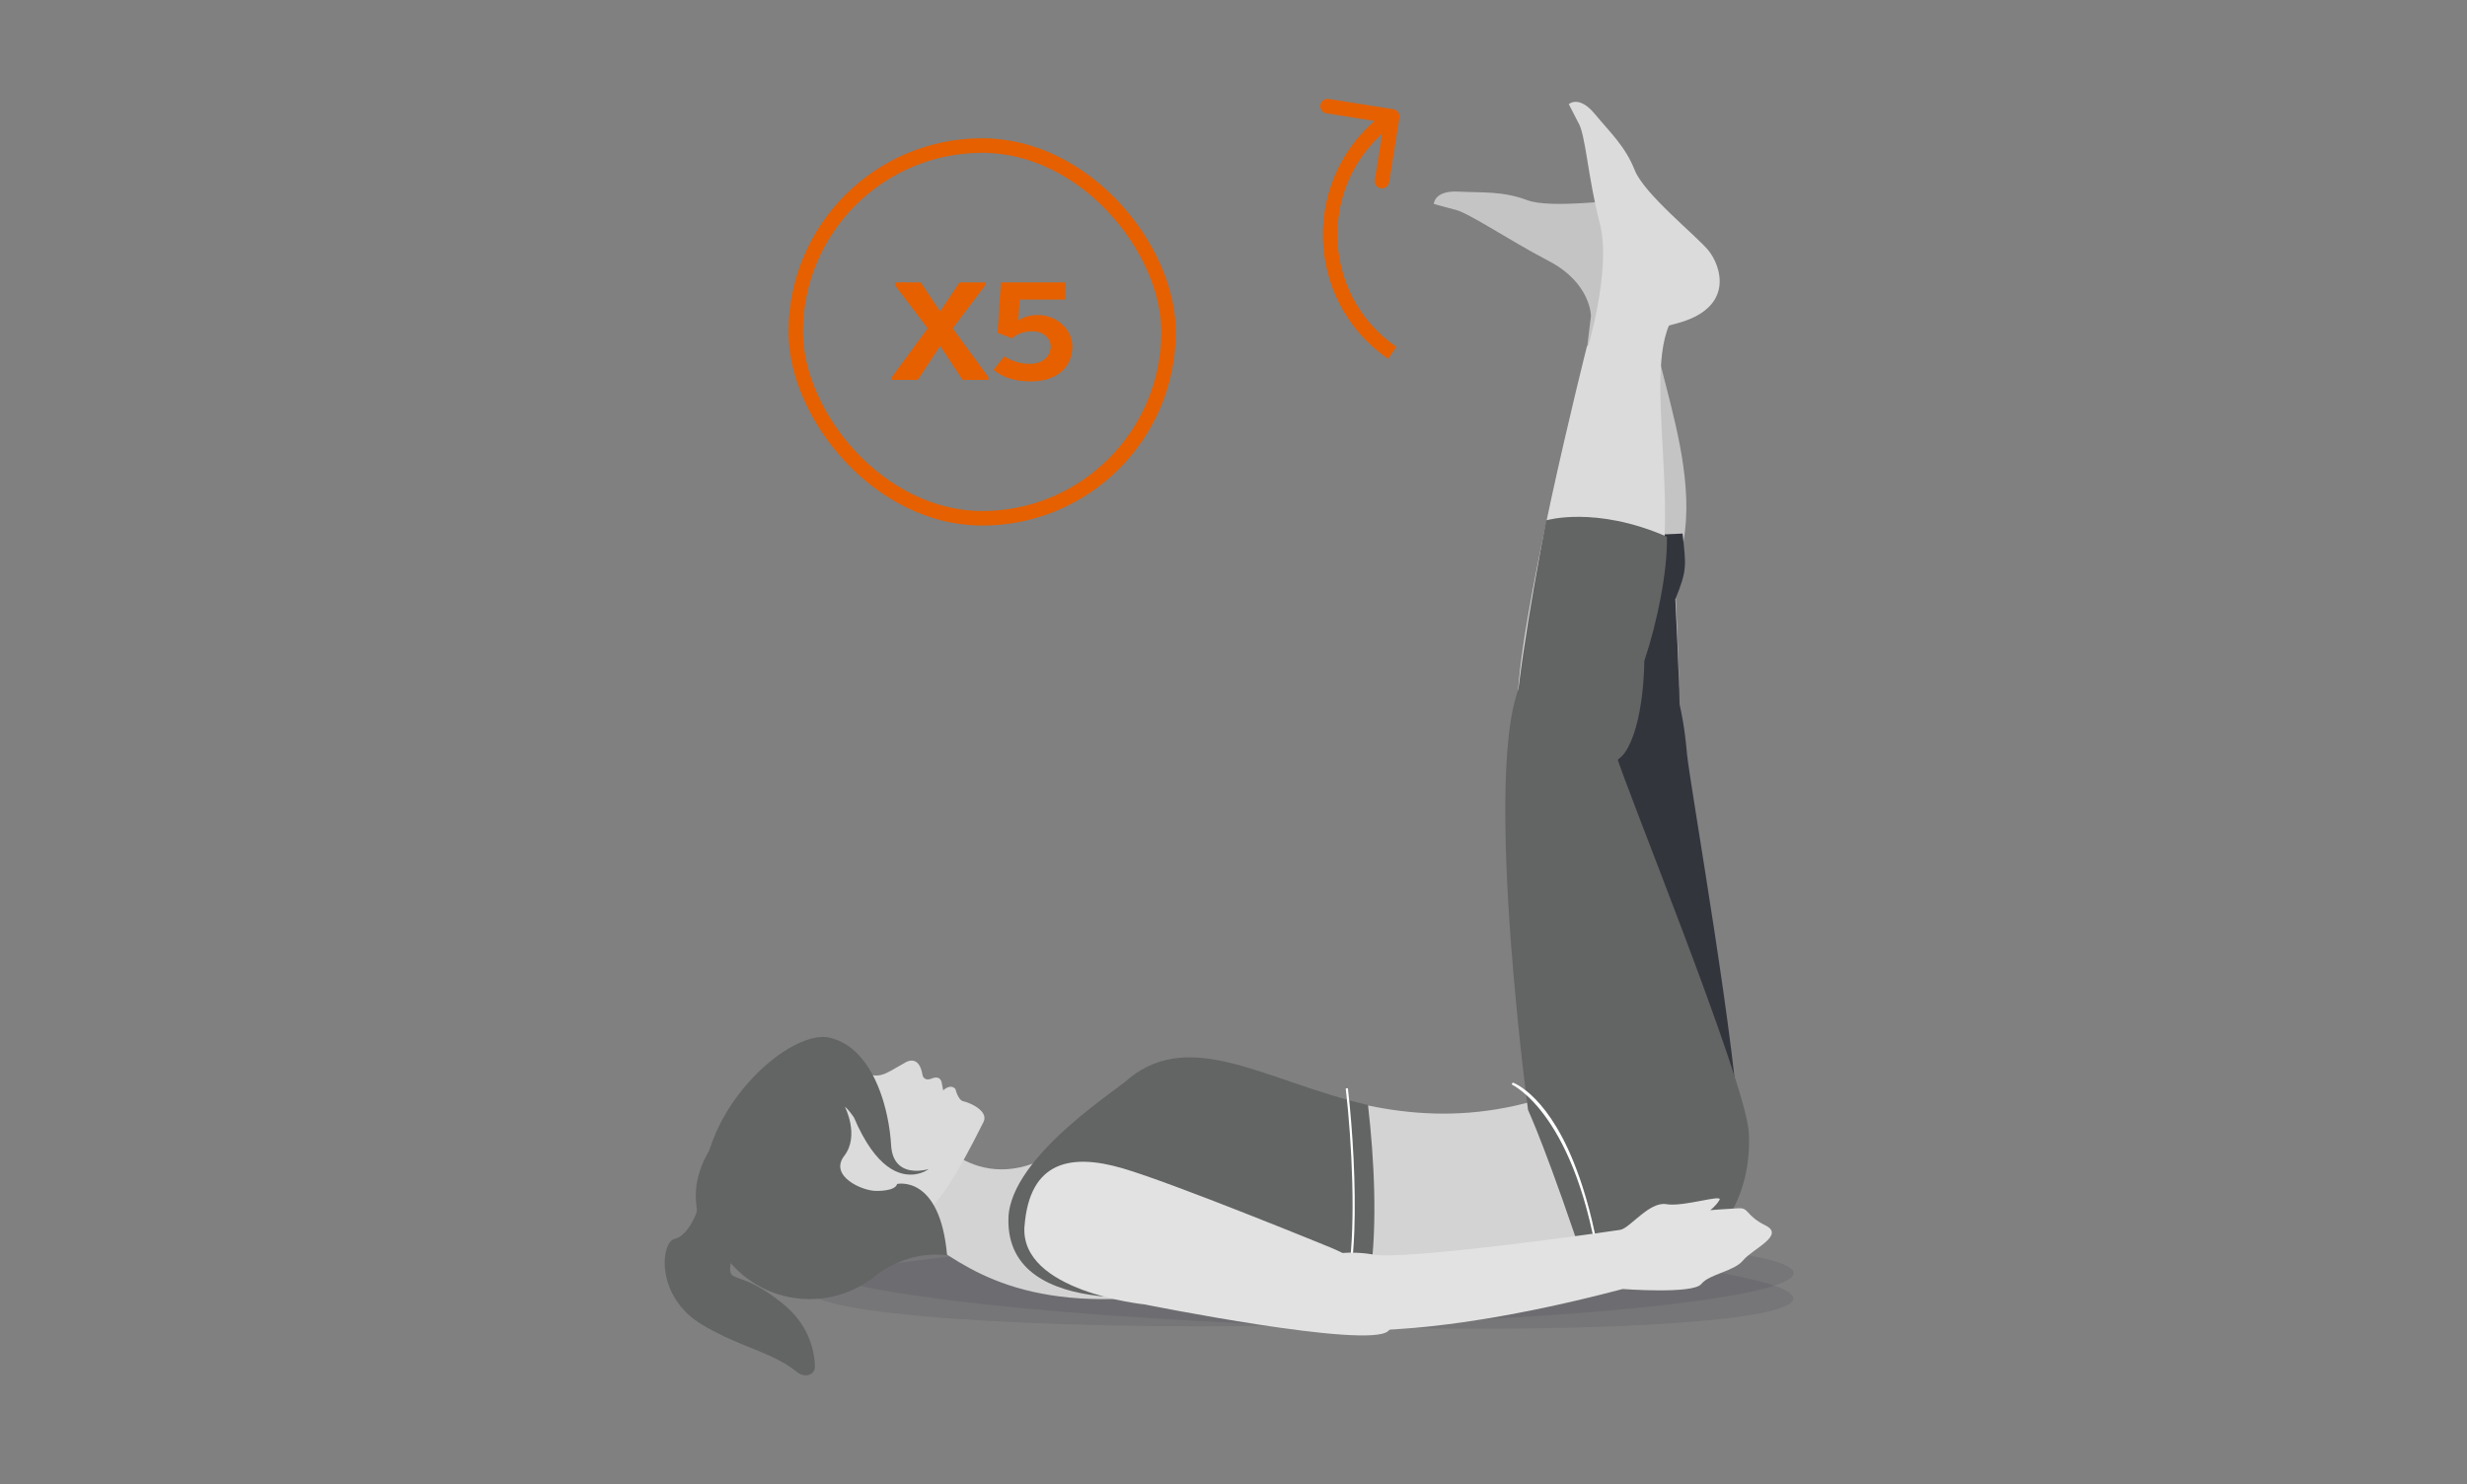<svg width="339" height="204" viewBox="0 0 339 204" fill="none" xmlns="http://www.w3.org/2000/svg">
<rect x="0" y="0" width="339" height="204" fill="#808080" stroke="none"/>
<g clip-path="url(#clip0_4351_8363)">
<path opacity="0.15" d="M111.054 177.276C110.998 173.943 141.265 170.713 178.656 170.064C216.047 169.423 246.411 171.603 246.467 174.944C246.523 178.286 216.256 181.515 178.864 182.156C141.473 182.806 111.11 180.618 111.054 177.276Z" fill="#3F424C"/>
<path opacity="0.15" d="M111.086 173.758C111.198 170.425 141.594 168.774 178.969 170.072C216.344 171.37 246.547 175.129 246.435 178.462C246.323 181.796 215.928 183.455 178.552 182.156C141.177 180.858 110.974 177.108 111.086 173.766V173.758Z" fill="#3F424C"/>
<path d="M211.648 146.953C211.648 146.953 213.635 92.196 219.701 89.111C225.615 86.106 228.5 90.81 229.935 95.867C230.88 99.2 231.201 102.694 231.337 104.209C231.698 108.103 238.421 146.216 238.501 157.002C238.501 157.002 233.356 173.309 221.048 173.221L211.64 146.953H211.648Z" fill="#E2E2E2"/>
<path d="M215.414 93.51C213.587 82.644 218.62 43.434 218.62 43.434C218.62 43.434 218.644 38.906 212.81 35.861C206.976 32.816 201.575 29.041 199.692 28.753L197.031 28.032C197.031 28.032 197.031 26.165 200.405 26.333C203.787 26.501 206.495 26.245 209.829 27.495C213.155 28.745 222.106 27.351 224.798 27.487C227.483 27.623 231.65 30.043 227.587 37.52C223.524 44.996 236.017 64.045 230.119 78.718C230.119 78.718 230.712 90.385 230.712 94.224C230.712 97.533 216.544 100.242 215.414 93.526V93.51Z" fill="#C4C4C4"/>
<path d="M212.137 146.432C212.137 146.432 214.124 91.675 220.191 88.59C226.105 85.585 228.989 90.289 230.424 95.346C231.369 98.679 231.69 102.173 231.826 103.688C232.187 107.582 238.91 145.695 238.99 156.481C238.99 156.481 233.846 172.789 221.537 172.7L212.129 146.432H212.137Z" fill="#33353D"/>
<path d="M215.51 97.173C216.287 109.129 230.808 101.179 230.808 97.87C230.808 94.031 230.215 82.364 230.215 82.364C231.874 78.245 231.682 77.78 231.209 73.324L215.791 73.99C215.791 73.99 215.23 92.853 215.51 97.181V97.173Z" fill="#33353D"/>
<path d="M233.237 170.393C233.237 170.393 227.948 175.337 215.711 175.69C203.586 174.68 183.873 174.239 162.285 177.637C140.696 181.035 132.538 173.951 126.889 170.248L129.565 157.282C129.565 157.282 138.893 167.924 152.468 151.681C166.043 135.437 182.671 160.279 212.377 150.823C212.377 150.823 236.987 160.279 233.229 170.393H233.237Z" fill="#D3D3D3"/>
<path d="M99.667 154.942C101.221 148.299 107.872 144.18 114.516 145.743C115.686 146.015 116.784 146.456 117.777 147.017C120.895 148.548 121.407 147.658 124.332 146.063C124.332 146.063 126.272 144.685 126.768 147.746C126.768 147.746 126.913 148.636 127.995 148.235C127.995 148.235 129.301 147.586 129.437 148.988L129.605 149.846C129.605 149.846 130.575 148.876 131.288 149.654C131.288 149.654 131.649 151.216 132.394 151.352C133.139 151.489 135.944 152.651 135.135 154.213C134.317 155.776 128.796 167.323 126.24 166.754L122.858 164.647C120.221 169.287 114.339 171.098 108.882 169.816C102.239 168.253 98.12 161.61 99.683 154.967L99.667 154.942Z" fill="#DBDBDB"/>
<path d="M130.142 172.508C129.164 161.385 123.282 162.708 123.282 162.708C123.002 163.749 120.421 163.661 120.421 163.661C118.538 163.701 113.866 161.626 116.014 158.845C118.153 156.064 116.102 152.106 116.102 152.106C116.567 152.402 117.344 153.564 117.344 153.564C120.389 160.728 123.699 161.658 125.718 161.385C126.888 161.225 127.618 160.664 127.618 160.664C127.618 160.664 126.696 160.953 125.638 160.889C124.244 160.808 122.601 160.111 122.449 157.355C122.385 156.209 122.216 154.862 121.92 153.452C120.966 148.9 118.65 143.723 114.051 142.618C108.024 141.167 93.888 154.542 97.126 167.219C98.544 173.197 103.545 177.869 109.9 178.47C113.898 178.847 117.673 177.549 120.55 175.137C120.55 175.137 124.636 171.787 130.158 172.508H130.142Z" fill="#636464"/>
<path d="M163.51 177.709C163.51 177.709 180.603 174.648 188.288 175.361C189.29 168.213 188.841 159.326 187.983 151.857C174.192 148.692 163.839 141.215 155.152 148.195C154.319 149.269 138.804 158.797 138.572 167.428C138.179 182.156 163.518 177.709 163.518 177.709H163.51Z" fill="#636464"/>
<path d="M186.1 169.191C186.332 163.012 185.892 155.407 185.218 149.549L184.922 149.581C185.803 157.266 186.284 167.94 185.371 174.455L185.667 174.496C185.884 172.933 186.028 171.13 186.1 169.183V169.191Z" fill="white"/>
<path d="M218.026 48.314C218.026 48.314 221.504 37.095 219.837 30.708C218.171 24.322 217.89 18.351 216.832 16.765L215.574 14.312C215.574 14.312 216.969 13.03 219.132 15.643C221.296 18.255 223.315 20.074 224.63 23.376C225.944 26.686 233.036 32.327 234.751 34.403C236.466 36.478 238.549 42.384 230.207 44.5C221.865 46.615 218.018 48.314 218.018 48.314H218.026Z" fill="#DBDBDB"/>
<path d="M208.522 97.525C208.274 86.362 218.066 47.601 218.066 47.601C218.066 47.601 235.271 36.31 230.175 43.241C225.078 50.173 231.866 71.257 226.793 84.936C226.793 84.936 223.604 95.402 223.94 99.232C224.309 103.375 208.674 104.417 208.522 97.525Z" fill="#DBDBDB"/>
<path d="M229.053 73.757C229.165 78.509 227.699 85.641 225.952 90.826C225.952 90.826 225.968 99.577 223.251 103.471C221.24 106.348 208.434 110.844 208.073 103.96C207.753 97.854 210.197 83.357 212.473 71.513C212.473 71.513 219.212 69.47 229.053 73.757Z" fill="#636464"/>
<path d="M140.779 168.485C140.076 177.522 157.272 179.262 157.272 179.262C157.272 179.262 188.034 185.446 190.757 182.919C196.994 177.133 182.803 171.429 182.803 171.429C182.803 171.429 161.069 162.519 154.178 160.533C147.28 158.544 141.483 159.448 140.786 168.489L140.779 168.485Z" fill="#E2E2E2"/>
<path d="M222.106 103.768C223.091 107.558 239.92 148.668 240.312 155.656C240.713 162.643 237.78 172.636 225.479 174.624C224.43 174.792 219.533 175.465 218.387 175.665C212.682 158.308 209.973 152.538 209.973 152.538C209.973 152.538 202.504 96.876 210.654 91.755C212.738 97.549 221.128 100.05 222.098 103.768H222.106Z" fill="#636464"/>
<path d="M216.984 161.682C213.074 150.511 207.937 148.812 207.873 148.772L207.721 149.028C207.809 149.085 216.736 153.123 219.845 175.185L220.142 175.145C219.38 169.719 218.259 165.288 216.992 161.682H216.984Z" fill="white"/>
<path d="M181.835 182.545C181.835 182.545 194.214 184.734 222.975 177.145C222.975 177.145 232.638 177.868 233.769 176.467C234.9 175.065 238.266 174.752 239.541 173.197C240.809 171.637 245.359 169.774 242.604 168.408C239.849 167.043 240.385 165.973 238.899 166.046C237.414 166.119 235.005 166.309 235.005 166.309C235.005 166.309 235.798 165.744 236.284 164.902C236.771 164.061 231.322 165.892 228.979 165.486C226.636 165.081 223.976 168.796 222.644 169.013C221.313 169.23 192.378 173.363 188.441 172.365C188.441 172.365 174.144 169.76 181.849 182.554L181.835 182.545Z" fill="#E2E2E2"/>
<path d="M104.723 151.489C105.813 151.248 106.526 151.641 106.927 152.09C107.215 152.402 107.183 152.867 107.007 153.252L106.374 154.654C106.318 154.774 106.278 154.902 106.254 155.031L105.789 157.603C105.733 157.915 105.773 158.244 105.901 158.532L107.584 162.371C107.768 162.788 107.76 163.26 107.576 163.677L107.175 164.575C107.095 164.759 106.975 164.927 106.823 165.072L106.374 165.504C105.853 166.009 105.733 166.794 106.077 167.436L106.157 167.572C106.35 167.916 106.662 168.181 107.039 168.317L110.381 169.479C110.549 169.535 110.709 169.623 110.853 169.735L111.446 170.208C111.759 170.457 111.959 170.817 112.063 171.194C112.432 172.508 113.266 173.878 114.059 174.96C114.684 175.802 114.484 177.068 113.506 177.436C104.803 180.73 100.788 171.026 100.396 173.726C99.971 176.611 101.494 174.223 107.6 179.183C110.918 181.876 111.903 185.21 111.983 187.75C112.023 189.024 110.533 189.385 109.539 188.575C106.077 185.755 102.063 185.322 96.589 182.116C89.986 178.246 90.772 170.689 92.727 170.248C94.129 169.936 95.195 167.98 95.668 166.754C95.764 166.498 95.78 166.225 95.732 165.961C94.514 157.972 102.808 151.929 104.731 151.497L104.723 151.489Z" fill="#636464"/>
<rect x="109.332" y="20" width="51.228" height="51.228" rx="25.614" stroke="#E66000" stroke-width="2"/>
<path d="M129.177 47.536L126.105 52.204H122.544V51.822L127.455 45.126L122.974 39.196V38.813H126.516L129.177 42.792L131.839 38.813H135.38V39.196L130.899 45.126L135.811 51.822V52.204H132.25L129.177 47.536Z" fill="#E66000"/>
<path d="M141.516 50.004C143.355 50.004 144.373 48.876 144.373 47.594C144.373 46.58 143.472 45.528 141.829 45.528C140.909 45.528 139.755 45.815 139.05 46.503L137.074 45.738L137.524 38.813H146.368V41.166H140.107L139.911 43.997H140.009C140.811 43.404 141.927 43.289 142.631 43.289C145.136 43.289 147.347 45.222 147.347 47.594C147.347 50.444 145.253 52.415 141.633 52.415C139.598 52.415 137.778 51.936 136.526 50.808L137.974 48.99C139.598 49.908 140.713 50.004 141.516 50.004Z" fill="#E66000"/>
<path d="M191.46 15.012C192.006 15.099 192.378 15.612 192.291 16.157L190.876 25.045C190.79 25.591 190.277 25.962 189.732 25.876C189.186 25.789 188.815 25.276 188.901 24.731L190.159 16.83L182.258 15.573C181.713 15.486 181.341 14.974 181.428 14.428C181.514 13.883 182.027 13.511 182.572 13.598L191.46 15.012ZM191.89 16.809L191.501 17.092L190.327 15.473L190.716 15.191L191.89 16.809ZM191.501 17.092C181.039 24.681 181.229 40.336 191.871 47.67L190.736 49.317C178.957 41.199 178.748 23.873 190.327 15.473L191.501 17.092Z" fill="#E66000"/>
</g>
<defs>
<clipPath id="clip0_4351_8363">
<rect width="338" height="184" fill="white" transform="translate(0.333 10)"/>
</clipPath>
</defs>
</svg>
